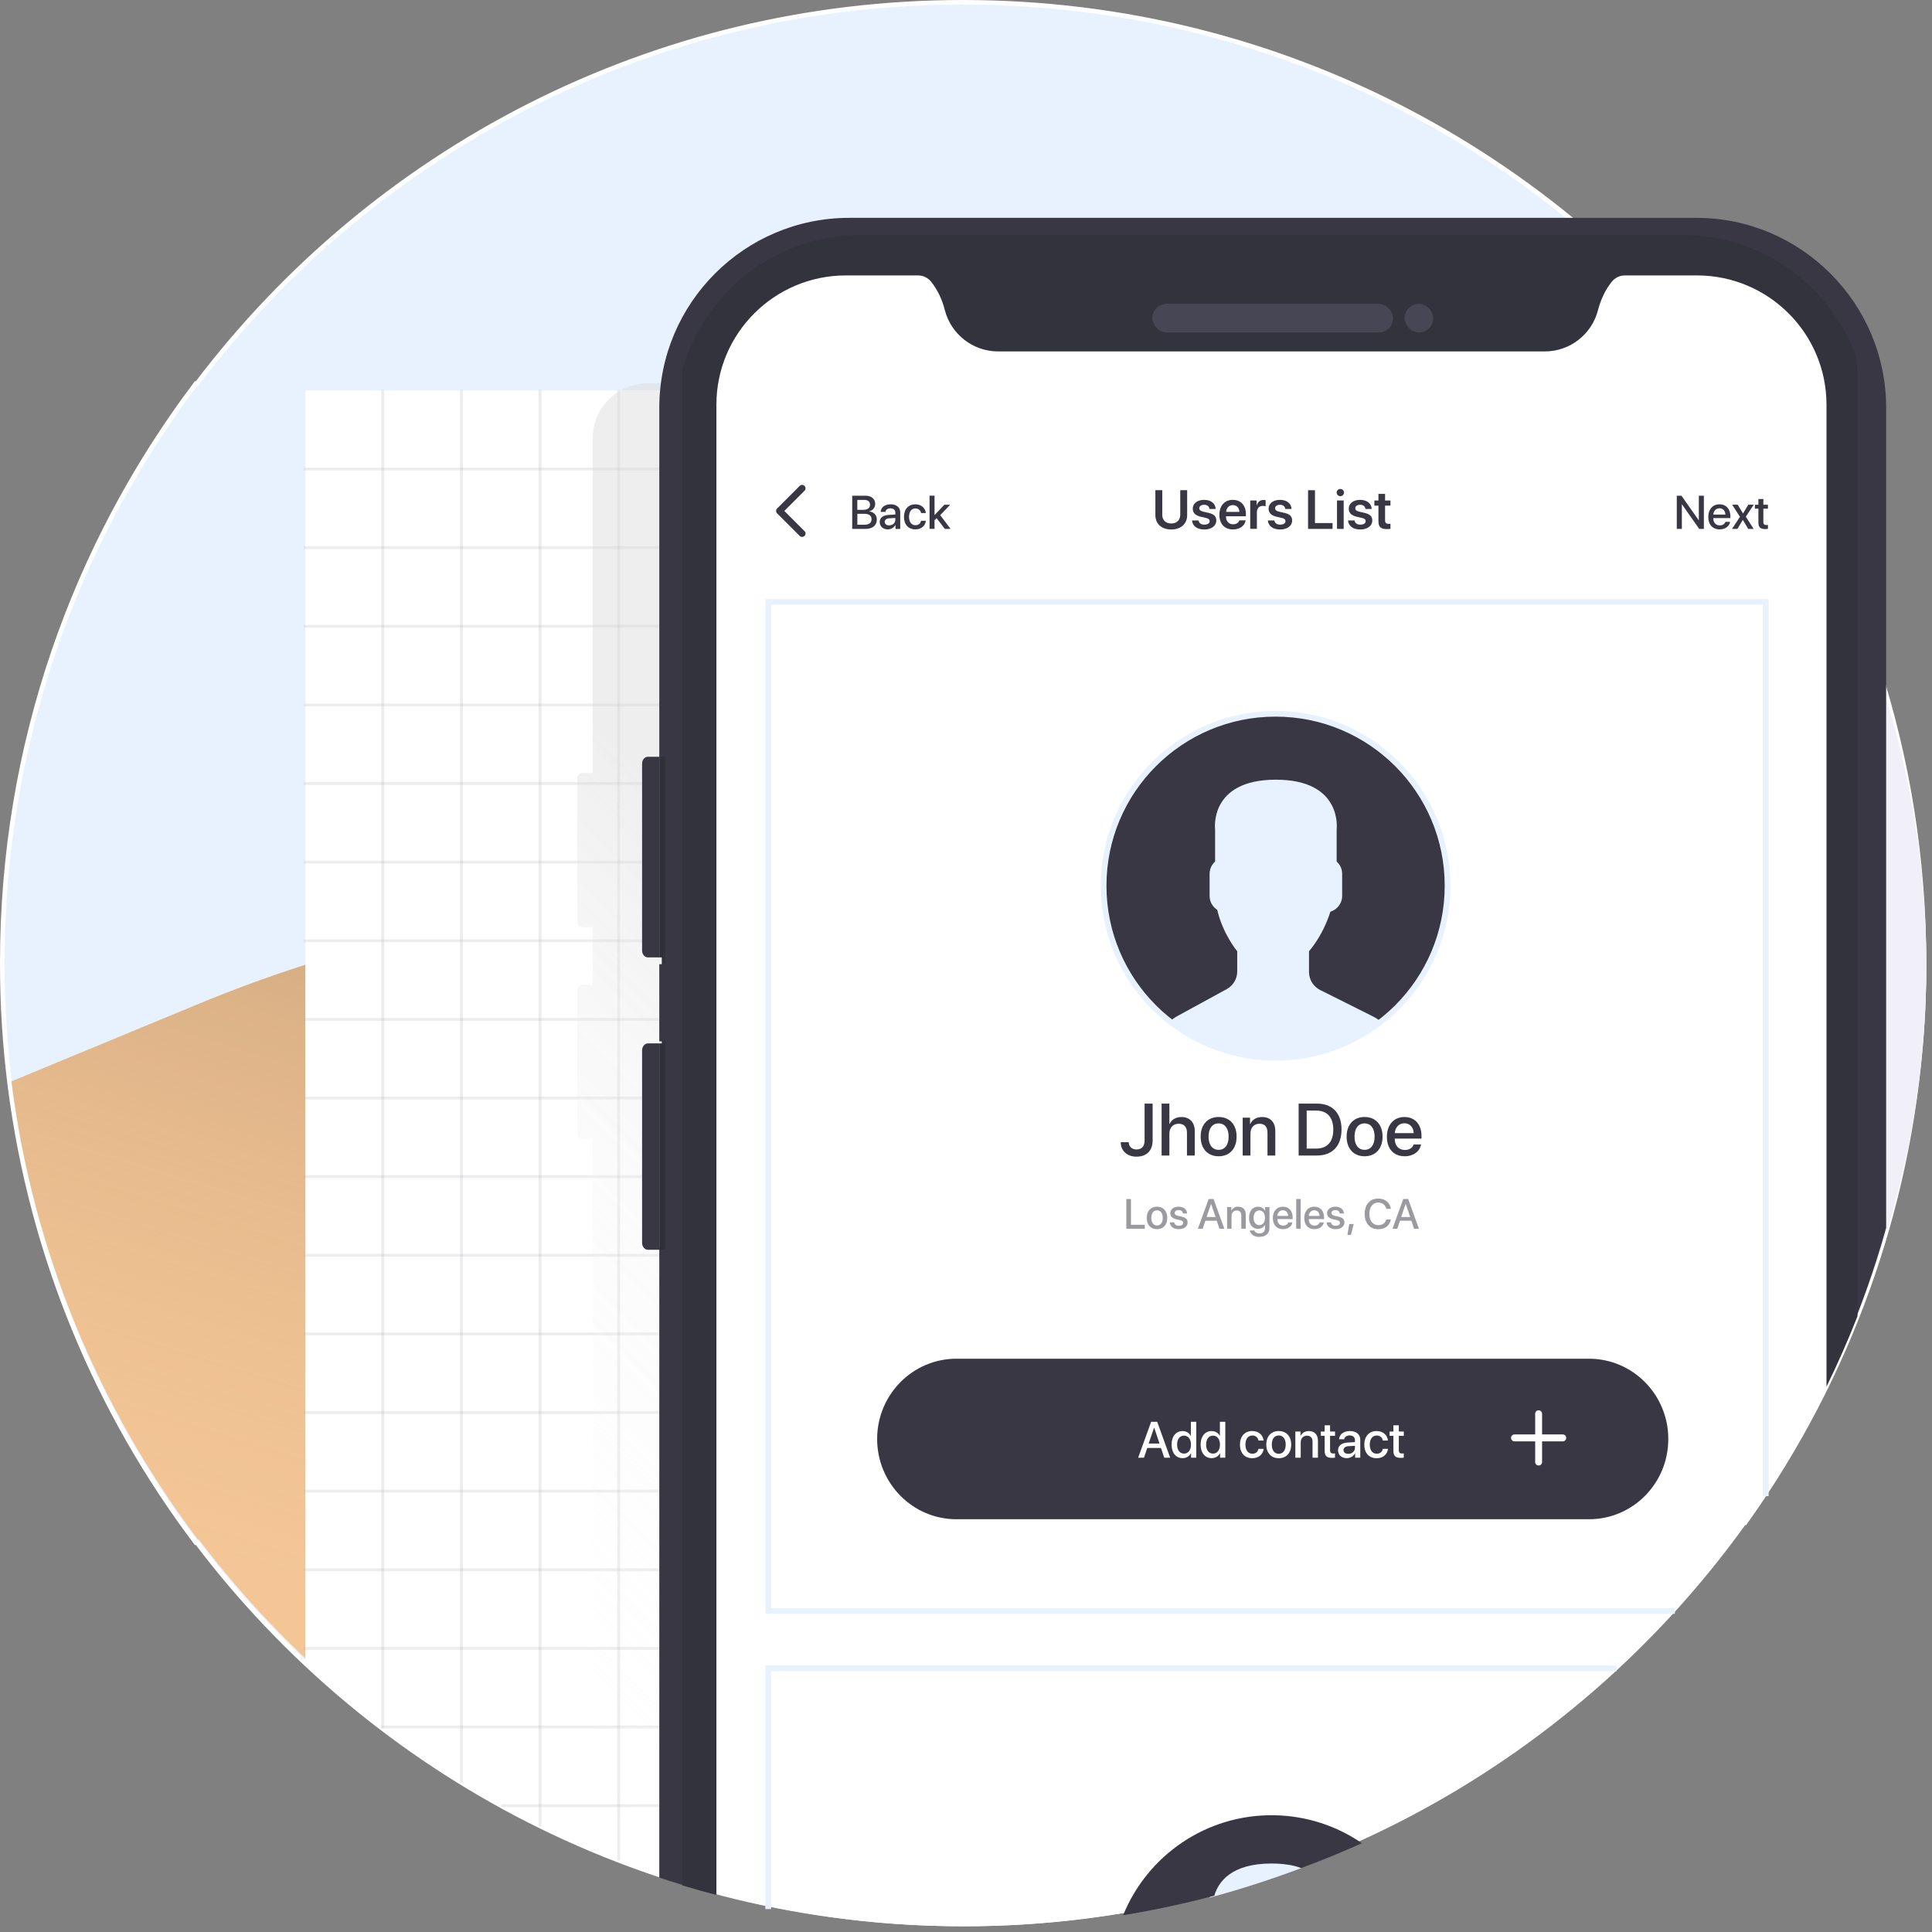 <svg width="337" height="337" viewBox="0 0 337 337" fill="none" xmlns="http://www.w3.org/2000/svg">
<rect x="0" y="0" width="337" height="337" fill="#808080" stroke="none"/>
<path d="M311.201 255.283L311.201 255.283C309.054 258.816 306.777 262.258 304.375 265.615L304.237 265.576L304.073 265.804C273.644 308.075 224.034 335.6 168.001 335.6C113.5 335.6 65.088 309.561 34.474 269.247L34.332 269.06L34.178 269.082C17.026 246.359 5.52 219.13 1.748 189.485C0.858 182.489 0.4 175.356 0.4 168.113V167.887C0.4 129.967 12.977 95 34.178 66.911L34.332 66.933L34.474 66.746C65.088 26.432 113.5 0.4 168.001 0.4C224.034 0.4 273.644 27.918 304.073 70.189L304.237 70.418L304.375 70.378C324.031 97.855 335.602 131.515 335.602 167.887V168.113C335.602 200.041 326.682 229.88 311.201 255.283Z" fill="#E8F2FF" stroke="white" stroke-width="0.8"/>
<path d="M311.002 254.542C308.809 258.163 306.48 261.688 304.021 265.123C303.973 265.11 303.932 265.096 303.884 265.082C273.5 307.428 223.963 335.002 168.011 335.002C113.589 335.002 65.247 308.916 34.679 268.532C34.631 268.538 34.577 268.545 34.529 268.559C17.322 245.758 5.777 218.41 2 188.627L34.693 175.097C129.307 135.94 238.26 161.697 305.53 239.126L311.002 254.542Z" fill="#F4C696"/>
<path d="M311.003 254.541C308.81 258.162 306.481 261.687 304.022 265.122C303.974 265.109 303.933 265.095 303.885 265.081C273.501 307.427 223.964 335.001 168.012 335.001C113.59 335.001 65.248 308.915 34.68 268.531C34.632 268.537 34.578 268.544 34.53 268.558C17.323 245.757 5.778 218.409 2.001 188.626L34.694 175.096C129.308 135.939 238.261 161.696 305.531 239.125L311.003 254.541Z" fill="url(#paint0_linear)"/>
<path d="M103.348 68.096H53.26V289.784C67.743 303.535 84.683 314.712 103.348 322.604C109.228 325.095 115.278 327.258 121.473 329.065H215.756C218.22 328.346 220.657 327.573 223.073 326.738V68.096H103.348Z" fill="white"/>
<path d="M53 81.813H222.813" stroke="#A9A9B0" stroke-opacity="0.2" stroke-width="0.5" stroke-miterlimit="10"/>
<path d="M53 95.522H222.813" stroke="#A9A9B0" stroke-opacity="0.2" stroke-width="0.5" stroke-miterlimit="10"/>
<path d="M53 109.239H222.813" stroke="#A9A9B0" stroke-opacity="0.2" stroke-width="0.5" stroke-miterlimit="10"/>
<path d="M53 122.955H222.813" stroke="#A9A9B0" stroke-opacity="0.2" stroke-width="0.5" stroke-miterlimit="10"/>
<path d="M53 136.672H222.813" stroke="#A9A9B0" stroke-opacity="0.2" stroke-width="0.5" stroke-miterlimit="10"/>
<path d="M53 150.381H222.813" stroke="#A9A9B0" stroke-opacity="0.2" stroke-width="0.5" stroke-miterlimit="10"/>
<path d="M53 164.098H222.813" stroke="#A9A9B0" stroke-opacity="0.2" stroke-width="0.5" stroke-miterlimit="10"/>
<path d="M53 177.814H222.813" stroke="#A9A9B0" stroke-opacity="0.2" stroke-width="0.5" stroke-miterlimit="10"/>
<path d="M53 191.524H222.813" stroke="#A9A9B0" stroke-opacity="0.2" stroke-width="0.5" stroke-miterlimit="10"/>
<path d="M53 205.24H222.813" stroke="#A9A9B0" stroke-opacity="0.2" stroke-width="0.5" stroke-miterlimit="10"/>
<path d="M53 218.957H222.813" stroke="#A9A9B0" stroke-opacity="0.2" stroke-width="0.5" stroke-miterlimit="10"/>
<path d="M53 232.673H222.813" stroke="#A9A9B0" stroke-opacity="0.2" stroke-width="0.5" stroke-miterlimit="10"/>
<path d="M53 246.383H222.813" stroke="#A9A9B0" stroke-opacity="0.2" stroke-width="0.5" stroke-miterlimit="10"/>
<path d="M53 260.099H222.813" stroke="#A9A9B0" stroke-opacity="0.2" stroke-width="0.5" stroke-miterlimit="10"/>
<path d="M53 273.816H222.813" stroke="#A9A9B0" stroke-opacity="0.2" stroke-width="0.5" stroke-miterlimit="10"/>
<path d="M53 287.532H222.813" stroke="#A9A9B0" stroke-opacity="0.2" stroke-width="0.5" stroke-miterlimit="10"/>
<path d="M222.813 301.242H217.632H203.922H190.206H176.489H162.773H149.063H135.347H121.63H107.914H94.204H80.488H66.771H66.477" stroke="#A9A9B0" stroke-opacity="0.2" stroke-width="0.5" stroke-miterlimit="10"/>
<path d="M53.055 301.242H53" stroke="#A9A9B0" stroke-opacity="0.2" stroke-width="0.5" stroke-miterlimit="10"/>
<path d="M222.813 314.958H217.632H203.922H190.206H176.489H162.773H149.063H135.347H121.63H107.914H94.204H87.428" stroke="#A9A9B0" stroke-opacity="0.2" stroke-width="0.5" stroke-miterlimit="10"/>
<path d="M53.055 314.958H53" stroke="#A9A9B0" stroke-opacity="0.2" stroke-width="0.5" stroke-miterlimit="10"/>
<path d="M222.868 68.096V326.738C221.137 327.34 219.391 327.901 217.632 328.442V68.096H222.868Z" stroke="#A9A9B0" stroke-opacity="0.2" stroke-width="0.5" stroke-miterlimit="10"/>
<path d="M217.632 328.675H216.866H203.923H190.206H176.49H162.773H149.064H135.347H121.631H119.961" stroke="#A9A9B0" stroke-opacity="0.2" stroke-width="0.5" stroke-miterlimit="10"/>
<path d="M66.771 301.468V301.242V287.532V273.816V260.099V246.383V232.673V218.957V205.24V191.524V177.814V164.098V150.381V136.665V122.955V109.239V95.522V81.813V68.096V68.001" stroke="#A9A9B0" stroke-opacity="0.2" stroke-width="0.5" stroke-miterlimit="10"/>
<path d="M80.488 310.9V301.242V287.532V273.816V260.099V246.383V232.673V218.957V205.24V191.524V177.814V164.098V150.381V136.665V122.955V109.239V95.522V81.813V68.096V68.001" stroke="#A9A9B0" stroke-opacity="0.2" stroke-width="0.5" stroke-miterlimit="10"/>
<path d="M94.205 318.504V314.958V301.242V287.532V273.816V260.099V246.383V232.673V218.957V205.24V191.524V177.814V164.098V150.381V136.665V122.955V109.239V95.522V81.813V68.096V68.001" stroke="#A9A9B0" stroke-opacity="0.2" stroke-width="0.5" stroke-miterlimit="10"/>
<path d="M107.915 324.534V314.958V301.242V287.532V273.816V260.099V246.383V232.673V218.957V205.24V191.524V177.814V164.098V150.381V136.665V122.955V109.239V95.522V81.813V68.096V68.001" stroke="#A9A9B0" stroke-opacity="0.2" stroke-width="0.5" stroke-miterlimit="10"/>
<path d="M121.631 68.001V328.675" stroke="#A9A9B0" stroke-opacity="0.2" stroke-width="0.5" stroke-miterlimit="10"/>
<path d="M135.348 68.001V328.675" stroke="#A9A9B0" stroke-opacity="0.2" stroke-width="0.5" stroke-miterlimit="10"/>
<path d="M149.058 68.001V328.675" stroke="#A9A9B0" stroke-opacity="0.2" stroke-width="0.5" stroke-miterlimit="10"/>
<path d="M162.773 68.001V328.675" stroke="#A9A9B0" stroke-opacity="0.2" stroke-width="0.5" stroke-miterlimit="10"/>
<path d="M176.489 68.001V328.675" stroke="#A9A9B0" stroke-opacity="0.2" stroke-width="0.5" stroke-miterlimit="10"/>
<path d="M190.206 68.001V328.675" stroke="#A9A9B0" stroke-opacity="0.2" stroke-width="0.5" stroke-miterlimit="10"/>
<path d="M203.916 68.001V328.675" stroke="#A9A9B0" stroke-opacity="0.2" stroke-width="0.5" stroke-miterlimit="10"/>
<path d="M217.632 328.674V328.442" stroke="#A9A9B0" stroke-opacity="0.2" stroke-width="0.5" stroke-miterlimit="10"/>
<path d="M217.632 68.097V68.001" stroke="#A9A9B0" stroke-opacity="0.2" stroke-width="0.5" stroke-miterlimit="10"/>
<g opacity="0.65">
<path opacity="0.65" d="M223.1 66.871V325.513C220.684 326.348 218.247 327.121 215.783 327.84H121.499C115.305 326.033 109.255 323.87 103.375 321.378V198.717H101.609C101.103 198.717 100.692 198.307 100.692 197.8V172.708C100.692 172.202 101.103 171.791 101.609 171.791H103.375V161.743H101.609C101.103 161.743 100.692 161.333 100.692 160.833V135.734C100.692 135.228 101.103 134.824 101.609 134.824H103.375V76.474C103.375 71.169 107.673 66.871 112.978 66.871H223.1Z" fill="url(#paint1_linear)"/>
</g>
<path d="M324.002 74.042V229.619C320.458 238.718 316.135 247.427 311.116 255.67C308.924 259.285 306.596 262.804 304.137 266.235C304.089 266.221 304.049 266.207 304.001 266.194C273.627 308.472 224.105 336.002 168.171 336.002C152.43 336.002 137.189 333.818 122.746 329.737C120.977 325.691 120.001 321.22 120.001 316.517V74.042C120.001 55.796 134.758 41 152.956 41H291.047C309.245 41 324.002 55.796 324.002 74.042Z" fill="white"/>
<path d="M227.001 325.844C221.776 327.812 216.443 329.539 211.001 331.002C211.759 328.383 214.162 325.002 221.524 325.002C223.79 325.002 225.58 325.324 227.001 325.844Z" fill="#E8F2FF"/>
<path d="M116.001 132.001H115.001V167.001H116.001V132.001Z" fill="#F1EFF8"/>
<path d="M116.001 182.001H115.001V218.001H116.001V182.001Z" fill="#F1EFF8"/>
<path d="M239.001 54.865V56.136C239.001 56.613 238.58 57 238.061 57H207.942C207.422 57 207.001 56.613 207.001 56.136V54.865C207.001 54.388 207.422 54 207.942 54H238.061C238.58 54 239.001 54.388 239.001 54.865Z" fill="#F1EFF8"/>
<path d="M250.002 54.865V56.136C250.002 56.613 249.614 57 249.137 57H247.866C247.389 57 247.002 56.613 247.002 56.136V54.865C247.002 54.388 247.389 54 247.866 54H249.137C249.614 54 250.002 54.388 250.002 54.865Z" fill="#F1EFF8"/>
<path d="M336.002 168.409V168.634C336.002 184.359 333.561 199.577 329.002 214.001V123.001C333.561 137.446 336.002 152.671 336.002 168.409Z" fill="#F1EFF8"/>
<path d="M336.002 168.406V168.63C336.002 189.935 331.752 210.3 324.002 229.001V108.001C331.745 126.716 336.002 147.088 336.002 168.406Z" fill="#F1EFF8"/>
<path d="M249.043 54H247.636C247.107 54 246.678 54.388 246.678 54.865V56.136C246.678 56.613 247.107 57 247.636 57H249.043C249.573 57 250.002 56.613 250.002 56.136V54.865C250.002 54.388 249.573 54 249.043 54ZM238.625 54H207.959C207.43 54 207.001 54.388 207.001 54.865V56.136C207.001 56.613 207.43 57 207.959 57H238.625C239.154 57 239.583 56.613 239.583 56.136V54.865C239.583 54.388 239.154 54 238.625 54Z" stroke="white" stroke-miterlimit="10"/>
<path d="M329.002 71.147V214.174C327.978 217.857 326.823 221.479 325.546 225.046C324.973 226.672 324.365 228.291 323.737 229.89V66.357C323.737 65.086 323.641 63.843 323.463 62.626C318.867 50.354 307.168 41.622 293.496 41.622H150.507C135.967 41.622 123.654 51.502 119.747 65.004C119.727 65.455 119.713 65.906 119.713 66.357V329.002C119.29 328.879 118.873 328.756 118.456 328.619C117.295 328.271 116.148 327.895 115.001 327.513V217.727H115.431V181.649H115.001V168.182H115.431V132.104H115.001V71.147C115.001 52.869 129.862 38 148.117 38H295.886C314.141 38 329.002 52.869 329.002 71.147Z" fill="#383743"/>
<path d="M115.633 132.004V168.143H116.064V132.004H115.633ZM115.633 181.634V217.773H116.064V181.634H115.633Z" fill="url(#paint2_radial)"/>
<path d="M116.001 182.001H115.001V218.001H116.001V182.001Z" fill="#2F2F3A"/>
<path d="M116.001 132.001H115.001V167.001H116.001V132.001Z" fill="#2F2F3A"/>
<path d="M115.633 181.634V217.773H116.064V181.634H115.633ZM115.633 132.004V168.143H116.064V132.004H115.633Z" fill="#32323D"/>
<path d="M248.283 54H246.842C246.3 54 245.861 54.438 245.861 54.979V56.416C245.861 56.957 246.3 57.395 246.842 57.395H248.283C248.825 57.395 249.264 56.957 249.264 56.416V54.979C249.264 54.438 248.825 54 248.283 54ZM237.612 54H206.204C205.662 54 205.223 54.438 205.223 54.979V56.416C205.223 56.957 205.662 57.395 206.204 57.395H237.612C238.154 57.395 238.594 56.957 238.594 56.416V54.979C238.594 54.438 238.154 54 237.612 54Z" fill="#33333E"/>
<path d="M323.728 62.04C319.109 49.748 307.354 41 293.616 41H149.942C135.333 41 122.96 50.898 119.035 64.422C119.014 64.874 119.001 65.326 119.001 65.778V328.868C120.97 329.463 122.96 330.018 124.964 330.538V70.576C124.964 58.146 135.093 48.043 147.541 48.043H160.14C161.011 48.043 161.841 48.44 162.39 49.111C162.981 49.85 163.482 50.644 163.873 51.486C164.278 52.328 164.586 53.204 164.813 54.114C165.883 58.242 169.637 61.301 174.118 61.301H269.441C273.922 61.301 277.675 58.242 278.732 54.114C278.972 53.204 279.281 52.328 279.686 51.486C280.077 50.644 280.578 49.85 281.168 49.111C281.717 48.44 282.548 48.043 283.419 48.043H296.018C308.466 48.043 318.595 58.146 318.595 70.576V241.874C320.557 237.863 322.362 233.77 324.002 229.588V65.778C324.002 64.504 323.906 63.259 323.728 62.04ZM238.465 55.976C238.465 56.517 238.026 56.955 237.483 56.955H206.075C205.533 56.955 205.094 56.517 205.094 55.976V54.539C205.094 53.998 205.533 53.56 206.075 53.56H237.483C238.026 53.56 238.465 53.998 238.465 54.539V55.976ZM249.135 55.976C249.135 56.517 248.696 56.955 248.154 56.955H246.713C246.171 56.955 245.732 56.517 245.732 55.976V54.539C245.732 53.998 246.171 53.56 246.713 53.56H248.154C248.696 53.56 249.135 53.998 249.135 54.539V55.976Z" fill="#33333E"/>
<path d="M115.001 182.001V218.001H113.022C112.457 218.001 112.001 217.456 112.001 216.781V183.222C112.001 182.547 112.457 182.001 113.022 182.001H115.001Z" fill="#383743"/>
<path d="M115.001 132.001V167.001H113.022C112.457 167.001 112.001 166.471 112.001 165.815V133.187C112.001 132.531 112.457 132.001 113.022 132.001H115.001Z" fill="#383743"/>
<path d="M308.002 260.975V105.001H134.001V281.002H292.147" stroke="#E8F2FF" stroke-miterlimit="10"/>
<path d="M134.001 333.002V291.002H282" stroke="#E8F2FF" stroke-miterlimit="10"/>
<circle cx="222.501" cy="154.501" r="30" fill="#383743" stroke="#E8F2FF"/>
<path d="M213.979 172.53L205.379 177.23C204.878 177.506 204.418 177.845 204.001 178.213C209.011 182.446 215.484 185.001 222.558 185.001C229.575 185.001 236.005 182.489 241.002 178.313C240.542 177.923 240.04 177.569 239.482 177.293L230.275 172.686C229.087 172.091 228.331 170.874 228.331 169.543V165.926C228.593 165.629 228.882 165.254 229.2 164.808C230.458 163.031 231.405 161.078 232.062 159.032C233.242 158.664 234.112 157.574 234.112 156.279V152.415C234.112 151.565 233.737 150.808 233.151 150.277V144.693C233.151 144.693 234.295 136.001 222.551 136.001C210.806 136.001 211.951 144.693 211.951 144.693V150.277C211.365 150.808 210.99 151.565 210.99 152.415V156.279C210.99 157.298 211.527 158.19 212.326 158.707C213.287 162.911 215.809 165.933 215.809 165.933V169.465C215.809 170.732 215.11 171.914 213.979 172.53Z" fill="#E8F2FF"/>
<path d="M237.556 321.509C234.093 323.069 230.568 324.513 226.989 325.841C225.64 325.355 223.943 325.054 221.794 325.054C214.812 325.054 212.533 328.216 211.814 330.667C206.605 332.049 201.308 333.192 195.914 334.068C200.124 323.678 210.397 316.437 222.273 316.635C227.947 316.731 233.203 318.517 237.556 321.509Z" fill="#383743"/>
<path d="M196.879 199.238C196.899 199.991 197.447 200.504 198.227 200.504C199.151 200.504 199.651 199.95 199.651 198.916V192.503H201.054V198.923C201.054 200.716 200 201.757 198.234 201.757C196.605 201.757 195.49 200.737 195.49 199.231H196.879V199.238Z" fill="#383743"/>
<path d="M202.635 192.503H203.977V196.062H204.004C204.367 195.289 205.092 194.844 206.092 194.844C207.543 194.844 208.405 195.809 208.405 197.301V201.558H207.043V197.568C207.043 196.596 206.55 196.014 205.599 196.014C204.593 196.014 203.977 196.705 203.977 197.746V201.565H202.622V192.503H202.635Z" fill="#383743"/>
<path d="M209.432 198.259C209.432 196.137 210.685 194.837 212.567 194.837C214.449 194.837 215.702 196.137 215.702 198.259C215.702 200.388 214.456 201.688 212.567 201.688C210.678 201.688 209.432 200.388 209.432 198.259ZM214.312 198.259C214.312 196.794 213.621 195.952 212.56 195.952C211.499 195.952 210.808 196.794 210.808 198.259C210.808 199.731 211.499 200.566 212.56 200.566C213.628 200.572 214.312 199.731 214.312 198.259Z" fill="#383743"/>
<path d="M216.749 194.96H218.042V196.062H218.076C218.432 195.309 219.137 194.844 220.157 194.844C221.615 194.844 222.45 195.774 222.45 197.287V201.565H221.088V197.554C221.088 196.562 220.623 196.014 219.685 196.014C218.733 196.014 218.118 196.692 218.118 197.718V201.565H216.762V194.96H216.749Z" fill="#383743"/>
<path d="M229.719 192.503C232.409 192.503 234.004 194.159 234.004 197.013C234.004 199.874 232.416 201.558 229.719 201.558H226.523V192.503H229.719ZM227.926 200.347H229.583C231.506 200.347 232.567 199.176 232.567 197.034C232.567 194.898 231.499 193.721 229.583 193.721H227.926V200.347Z" fill="#383743"/>
<path d="M234.893 198.259C234.893 196.137 236.146 194.837 238.028 194.837C239.91 194.837 241.163 196.137 241.163 198.259C241.163 200.388 239.917 201.688 238.028 201.688C236.139 201.688 234.893 200.388 234.893 198.259ZM239.773 198.259C239.773 196.794 239.082 195.952 238.021 195.952C236.96 195.952 236.269 196.794 236.269 198.259C236.269 199.731 236.96 200.566 238.021 200.566C239.096 200.572 239.773 199.731 239.773 198.259Z" fill="#383743"/>
<path d="M247.871 199.621C247.679 200.826 246.543 201.688 245.03 201.688C243.093 201.688 241.916 200.374 241.916 198.293C241.916 196.219 243.107 194.844 244.975 194.844C246.81 194.844 247.953 196.137 247.953 198.136V198.601H243.292V198.683C243.292 199.833 243.983 200.593 245.064 200.593C245.838 200.593 246.406 200.203 246.591 199.628H247.871V199.621ZM243.292 197.65H246.591C246.556 196.637 245.92 195.932 244.968 195.932C244.017 195.932 243.36 196.657 243.292 197.65Z" fill="#383743"/>
<path d="M199.685 214.33H196.468V209.149H197.276V213.639H199.692V214.33H199.685Z" fill="#383743" fill-opacity="0.5"/>
<path d="M200.021 212.441C200.021 211.229 200.733 210.483 201.814 210.483C202.889 210.483 203.607 211.229 203.607 212.441C203.607 213.659 202.896 214.405 201.814 214.405C200.733 214.405 200.021 213.659 200.021 212.441ZM202.82 212.441C202.82 211.606 202.423 211.12 201.821 211.12C201.212 211.12 200.822 211.599 200.822 212.441C200.822 213.283 201.219 213.762 201.821 213.762C202.423 213.762 202.82 213.283 202.82 212.441Z" fill="#383743" fill-opacity="0.5"/>
<path d="M205.592 210.483C206.475 210.483 207.043 210.969 207.071 211.668H206.338C206.297 211.298 206.023 211.072 205.592 211.072C205.175 211.072 204.894 211.277 204.894 211.579C204.894 211.818 205.065 211.976 205.476 212.071L206.092 212.215C206.865 212.393 207.16 212.694 207.16 213.242C207.16 213.933 206.516 214.405 205.626 214.405C204.682 214.405 204.114 213.94 204.045 213.221H204.812C204.887 213.618 205.154 213.81 205.626 213.81C206.092 213.81 206.379 213.618 206.379 213.303C206.379 213.057 206.236 212.913 205.825 212.824L205.209 212.681C204.49 212.516 204.134 212.167 204.134 211.62C204.134 210.942 204.723 210.483 205.592 210.483Z" fill="#383743" fill-opacity="0.5"/>
<path d="M212.238 212.927H210.26L209.788 214.33H208.953L210.821 209.149H211.69L213.559 214.33H212.71L212.238 212.927ZM210.465 212.283H212.033L211.259 210.011H211.239L210.465 212.283Z" fill="#383743" fill-opacity="0.5"/>
<path d="M214.038 210.552H214.777V211.182H214.797C215.003 210.75 215.407 210.483 215.988 210.483C216.823 210.483 217.303 211.017 217.303 211.88V214.323H216.522V212.03C216.522 211.462 216.255 211.147 215.715 211.147C215.167 211.147 214.818 211.537 214.818 212.119V214.323H214.045V210.552H214.038Z" fill="#383743" fill-opacity="0.5"/>
<path d="M218.008 214.624H218.788C218.897 214.939 219.246 215.151 219.684 215.151C220.294 215.151 220.65 214.809 220.65 214.289V213.666H220.636C220.424 214.077 219.979 214.344 219.438 214.344C218.487 214.344 217.871 213.604 217.871 212.427C217.871 211.236 218.487 210.49 219.459 210.49C219.993 210.49 220.431 210.757 220.663 211.195H220.677V210.552H221.43V214.262C221.43 215.165 220.732 215.754 219.657 215.754C218.767 215.754 218.103 215.275 218.008 214.624ZM220.656 212.427C220.656 211.654 220.259 211.14 219.65 211.14C219.055 211.14 218.665 211.64 218.665 212.427C218.665 213.214 219.055 213.7 219.65 213.7C220.253 213.7 220.656 213.208 220.656 212.427Z" fill="#383743" fill-opacity="0.5"/>
<path d="M225.434 213.221C225.324 213.913 224.674 214.405 223.805 214.405C222.696 214.405 222.025 213.652 222.025 212.461C222.025 211.277 222.709 210.483 223.777 210.483C224.824 210.483 225.481 211.223 225.481 212.372V212.639H222.812V212.687C222.812 213.344 223.209 213.782 223.832 213.782C224.277 213.782 224.599 213.557 224.708 213.228H225.434V213.221ZM222.805 212.092H224.694C224.674 211.517 224.311 211.106 223.77 211.106C223.23 211.106 222.846 211.517 222.805 212.092Z" fill="#383743" fill-opacity="0.5"/>
<path d="M226.097 209.142H226.871V214.323H226.097V209.142Z" fill="#383743" fill-opacity="0.5"/>
<path d="M230.91 213.221C230.801 213.913 230.15 214.405 229.281 214.405C228.172 214.405 227.502 213.652 227.502 212.461C227.502 211.277 228.186 210.483 229.254 210.483C230.301 210.483 230.958 211.223 230.958 212.372V212.639H228.289V212.687C228.289 213.344 228.686 213.782 229.309 213.782C229.753 213.782 230.075 213.557 230.185 213.228H230.91V213.221ZM228.289 212.092H230.178C230.157 211.517 229.795 211.106 229.254 211.106C228.713 211.106 228.33 211.517 228.289 212.092Z" fill="#383743" fill-opacity="0.5"/>
<path d="M232.943 210.483C233.826 210.483 234.394 210.969 234.421 211.668H233.689C233.648 211.298 233.374 211.072 232.943 211.072C232.526 211.072 232.245 211.277 232.245 211.579C232.245 211.818 232.416 211.976 232.827 212.071L233.443 212.215C234.216 212.393 234.51 212.694 234.51 213.242C234.51 213.933 233.867 214.405 232.977 214.405C232.033 214.405 231.465 213.94 231.396 213.221H232.163C232.238 213.618 232.505 213.81 232.977 213.81C233.443 213.81 233.73 213.618 233.73 213.303C233.73 213.057 233.586 212.913 233.176 212.824L232.56 212.681C231.841 212.516 231.485 212.167 231.485 211.62C231.485 210.942 232.074 210.483 232.943 210.483Z" fill="#383743" fill-opacity="0.5"/>
<path d="M235.031 215.398L235.353 213.502H236.133L235.647 215.398H235.031Z" fill="#383743" fill-opacity="0.5"/>
<path d="M238.043 211.736C238.043 210.093 238.967 209.06 240.418 209.06C241.595 209.06 242.478 209.778 242.615 210.86H241.814C241.67 210.196 241.116 209.758 240.411 209.758C239.466 209.758 238.857 210.531 238.857 211.729C238.857 212.941 239.46 213.707 240.411 213.707C241.13 213.707 241.65 213.338 241.807 212.715H242.608C242.41 213.782 241.602 214.412 240.404 214.412C238.967 214.412 238.043 213.385 238.043 211.736Z" fill="#383743" fill-opacity="0.5"/>
<path d="M246.18 212.927H244.202L243.729 214.33H242.894L244.763 209.149H245.632L247.501 214.33H246.652L246.18 212.927ZM244.407 212.283H245.974L245.201 210.011H245.18L244.407 212.283Z" fill="#383743" fill-opacity="0.5"/>
<path d="M148.651 92.257V86.467H150.965C151.991 86.467 152.662 87.035 152.662 87.911C152.662 88.527 152.21 89.075 151.629 89.171V89.205C152.416 89.294 152.943 89.848 152.943 90.622C152.943 91.641 152.204 92.257 150.972 92.257H148.651ZM149.548 88.931H150.554C151.334 88.931 151.759 88.609 151.759 88.034C151.759 87.494 151.389 87.199 150.739 87.199H149.541V88.931H149.548ZM150.787 91.525C151.594 91.525 152.026 91.19 152.026 90.567C152.026 89.944 151.588 89.622 150.732 89.622H149.548V91.525H150.787Z" fill="#383743"/>
<path d="M153.449 91.06C153.449 90.32 154.017 89.869 155.016 89.814L156.173 89.746V89.424C156.173 88.951 155.858 88.671 155.324 88.671C154.825 88.671 154.51 88.91 154.435 89.287H153.613C153.661 88.527 154.311 87.966 155.352 87.966C156.372 87.966 157.029 88.507 157.029 89.355V92.264H156.201V91.573H156.18C155.934 92.045 155.4 92.34 154.845 92.34C154.024 92.333 153.449 91.819 153.449 91.06ZM156.173 90.676V90.348L155.133 90.409C154.613 90.444 154.325 90.676 154.325 91.032C154.325 91.402 154.633 91.641 155.092 91.641C155.701 91.641 156.173 91.224 156.173 90.676Z" fill="#383743"/>
<path d="M160.664 89.492C160.575 89.04 160.239 88.685 159.671 88.685C159.001 88.685 158.563 89.239 158.563 90.149C158.563 91.073 159.007 91.614 159.678 91.614C160.212 91.614 160.561 91.32 160.664 90.834H161.499C161.41 91.73 160.691 92.34 159.671 92.34C158.467 92.34 157.68 91.511 157.68 90.149C157.68 88.808 158.467 87.966 159.664 87.966C160.753 87.966 161.41 88.664 161.492 89.492H160.664Z" fill="#383743"/>
<path d="M164.723 88.041H165.743L163.997 89.855L165.811 92.257H164.805L163.375 90.382L163.012 90.738V92.251H162.142V86.46H163.012V89.835H163.019L164.723 88.041Z" fill="#383743"/>
<path d="M292.483 92.258V86.467H293.298L296.296 90.731H296.33V86.467H297.206V92.258H296.398L293.4 87.993H293.366V92.258H292.483Z" fill="#383743"/>
<path d="M301.785 91.019C301.662 91.785 300.936 92.34 299.971 92.34C298.732 92.34 297.979 91.505 297.979 90.17C297.979 88.849 298.739 87.966 299.93 87.966C301.1 87.966 301.833 88.794 301.833 90.074V90.368H298.855V90.423C298.855 91.156 299.293 91.642 299.991 91.642C300.484 91.642 300.847 91.395 300.963 91.026H301.785V91.019ZM298.855 89.759H300.963C300.943 89.116 300.532 88.657 299.93 88.657C299.328 88.657 298.903 89.123 298.855 89.759Z" fill="#383743"/>
<path d="M303.989 90.704L303.052 92.258H302.114L303.503 90.15L302.135 88.035H303.106L304.03 89.561H304.044L304.954 88.035H305.906L304.523 90.122L305.892 92.258H304.941L304.01 90.704H303.989Z" fill="#383743"/>
<path d="M307.583 87.042V88.041H308.383V88.726H307.583V91.053C307.583 91.416 307.74 91.58 308.096 91.58C308.185 91.58 308.322 91.573 308.383 91.559V92.244C308.288 92.271 308.096 92.285 307.904 92.285C307.049 92.285 306.72 91.963 306.72 91.149V88.726H306.104V88.041H306.72V87.042H307.583Z" fill="#383743"/>
<path d="M202.73 89.766C202.73 90.69 203.298 91.313 204.298 91.313C205.297 91.313 205.872 90.683 205.872 89.766V85.502H207.077V89.869C207.077 91.34 206.016 92.36 204.305 92.36C202.593 92.36 201.533 91.34 201.533 89.869V85.502H202.737V89.766H202.73Z" fill="#383743"/>
<path d="M210.046 87.192C211.251 87.192 212.017 87.843 212.052 88.78H210.963C210.915 88.329 210.587 88.048 210.046 88.048C209.533 88.048 209.191 88.294 209.191 88.657C209.191 88.945 209.396 89.136 209.916 89.26L210.737 89.444C211.764 89.67 212.161 90.074 212.161 90.793C212.161 91.73 211.299 92.36 210.08 92.36C208.787 92.36 208.02 91.744 207.924 90.786H209.067C209.156 91.265 209.492 91.511 210.08 91.511C210.648 91.511 210.998 91.279 210.998 90.909C210.998 90.608 210.82 90.444 210.299 90.327L209.478 90.142C208.527 89.93 208.054 89.465 208.054 88.733C208.061 87.815 208.848 87.192 210.046 87.192Z" fill="#383743"/>
<path d="M217.282 90.772C217.131 91.71 216.262 92.353 215.085 92.353C213.599 92.353 212.696 91.374 212.696 89.793C212.696 88.226 213.606 87.192 215.037 87.192C216.447 87.192 217.323 88.171 217.323 89.677V90.053H213.853V90.122C213.853 90.916 214.339 91.45 215.105 91.45C215.646 91.45 216.057 91.176 216.187 90.765H217.282V90.772ZM213.873 89.294H216.187C216.166 88.589 215.714 88.103 215.044 88.103C214.393 88.096 213.921 88.596 213.873 89.294Z" fill="#383743"/>
<path d="M218.076 87.295H219.191V88.158H219.212C219.383 87.555 219.814 87.206 220.403 87.206C220.554 87.206 220.684 87.234 220.766 87.254V88.308C220.67 88.274 220.492 88.24 220.293 88.24C219.636 88.24 219.239 88.664 219.239 89.362V92.251H218.076V87.295Z" fill="#383743"/>
<path d="M223.272 87.192C224.476 87.192 225.243 87.843 225.277 88.78H224.189C224.141 88.329 223.813 88.048 223.272 88.048C222.759 88.048 222.416 88.294 222.416 88.657C222.416 88.945 222.622 89.136 223.142 89.26L223.963 89.444C224.99 89.67 225.387 90.074 225.387 90.793C225.387 91.73 224.524 92.36 223.306 92.36C222.012 92.36 221.246 91.744 221.15 90.786H222.293C222.382 91.265 222.717 91.511 223.306 91.511C223.874 91.511 224.223 91.279 224.223 90.909C224.223 90.608 224.045 90.444 223.525 90.327L222.704 90.142C221.752 89.93 221.28 89.465 221.28 88.733C221.287 87.815 222.074 87.192 223.272 87.192Z" fill="#383743"/>
<path d="M232.437 92.257H228.166V85.509H229.37V91.237H232.437V92.257Z" fill="#383743"/>
<path d="M233.154 85.919C233.154 85.57 233.441 85.29 233.791 85.29C234.153 85.29 234.434 85.57 234.434 85.919C234.434 86.268 234.153 86.549 233.791 86.549C233.441 86.549 233.154 86.262 233.154 85.919ZM233.216 87.295H234.379V92.257H233.216V87.295Z" fill="#383743"/>
<path d="M237.254 87.192C238.459 87.192 239.226 87.843 239.26 88.78H238.172C238.124 88.329 237.795 88.048 237.254 88.048C236.741 88.048 236.399 88.294 236.399 88.657C236.399 88.945 236.604 89.136 237.124 89.26L237.946 89.444C238.972 89.67 239.369 90.074 239.369 90.793C239.369 91.73 238.507 92.36 237.289 92.36C235.995 92.36 235.228 91.744 235.133 90.786H236.276C236.365 91.265 236.7 91.511 237.289 91.511C237.857 91.511 238.206 91.279 238.206 90.909C238.206 90.608 238.028 90.444 237.508 90.327L236.686 90.142C235.735 89.93 235.263 89.465 235.263 88.733C235.269 87.815 236.057 87.192 237.254 87.192Z" fill="#383743"/>
<path d="M241.6 86.138V87.302H242.537V88.199H241.6V90.779C241.6 91.183 241.785 91.374 242.202 91.374C242.312 91.374 242.462 91.368 242.537 91.354V92.244C242.414 92.271 242.182 92.292 241.935 92.292C240.861 92.292 240.443 91.915 240.443 90.95V88.206H239.731V87.309H240.443V86.145H241.6V86.138Z" fill="#383743"/>
<path d="M277.172 265.002H166.837C159.195 265.002 153.001 258.734 153.001 251.002C153.001 243.269 159.195 237.001 166.837 237.001H277.165C284.807 237.001 291.002 243.269 291.002 251.002C291.009 258.734 284.814 265.002 277.172 265.002Z" fill="#383743"/>
<path d="M272.594 250.211H268.987V246.604C268.987 246.269 268.72 246.002 268.385 246.002C268.049 246.002 267.782 246.269 267.782 246.604V250.211H264.175C263.84 250.211 263.573 250.478 263.573 250.813C263.573 251.149 263.84 251.416 264.175 251.416H267.782V255.023C267.782 255.358 268.049 255.625 268.385 255.625C268.72 255.625 268.987 255.358 268.987 255.023V251.416H272.594C272.929 251.416 273.196 251.149 273.196 250.813C273.196 250.485 272.929 250.211 272.594 250.211Z" fill="white"/>
<path d="M202.505 252.574H200.117L199.542 254.271H198.529L200.794 248.002H201.848L204.114 254.271H203.087L202.505 252.574ZM200.363 251.793H202.259L201.328 249.042H201.301L200.363 251.793Z" fill="white"/>
<path d="M204.36 251.985C204.36 250.541 205.126 249.624 206.27 249.624C206.927 249.624 207.447 249.952 207.7 250.459H207.721V248.002H208.665V254.271H207.755V253.491H207.734C207.467 254.011 206.947 254.346 206.276 254.346C205.126 254.346 204.36 253.422 204.36 251.985ZM205.325 251.985C205.325 252.95 205.79 253.553 206.536 253.553C207.255 253.553 207.741 252.937 207.741 251.985C207.741 251.041 207.255 250.418 206.536 250.418C205.79 250.411 205.325 251.02 205.325 251.985Z" fill="white"/>
<path d="M209.425 251.985C209.425 250.541 210.192 249.624 211.335 249.624C211.992 249.624 212.512 249.952 212.765 250.459H212.786V248.002H213.731V254.271H212.82V253.491H212.8C212.533 254.011 212.013 254.346 211.342 254.346C210.185 254.346 209.425 253.422 209.425 251.985ZM210.384 251.985C210.384 252.95 210.849 253.553 211.595 253.553C212.314 253.553 212.8 252.937 212.8 251.985C212.8 251.041 212.314 250.418 211.595 250.418C210.849 250.411 210.384 251.02 210.384 251.985Z" fill="white"/>
<path d="M219.521 251.273C219.425 250.787 219.063 250.397 218.447 250.397C217.721 250.397 217.242 251 217.242 251.985C217.242 252.991 217.728 253.573 218.454 253.573C219.028 253.573 219.412 253.258 219.514 252.724H220.418C220.315 253.696 219.542 254.36 218.44 254.36C217.133 254.36 216.284 253.464 216.284 251.985C216.284 250.534 217.133 249.617 218.433 249.617C219.61 249.617 220.329 250.377 220.411 251.273H219.521Z" fill="white"/>
<path d="M220.883 251.985C220.883 250.514 221.746 249.617 223.053 249.617C224.36 249.617 225.223 250.514 225.223 251.985C225.223 253.457 224.36 254.36 223.053 254.36C221.746 254.353 220.883 253.457 220.883 251.985ZM224.265 251.985C224.265 250.972 223.786 250.39 223.053 250.39C222.321 250.39 221.842 250.972 221.842 251.985C221.842 253.005 222.321 253.587 223.053 253.587C223.792 253.58 224.265 252.998 224.265 251.985Z" fill="white"/>
<path d="M225.948 249.699H226.845V250.466H226.865C227.111 249.945 227.597 249.624 228.302 249.624C229.309 249.624 229.89 250.267 229.89 251.314V254.271H228.946V251.492C228.946 250.808 228.624 250.431 227.974 250.431C227.317 250.431 226.886 250.904 226.886 251.609V254.271H225.948V249.699Z" fill="white"/>
<path d="M232.006 248.617V249.699H232.875V250.445H232.006V252.964C232.006 253.361 232.177 253.539 232.56 253.539C232.656 253.539 232.806 253.532 232.868 253.518V254.257C232.765 254.285 232.553 254.298 232.348 254.298C231.424 254.298 231.061 253.949 231.061 253.066V250.445H230.397V249.699H231.061V248.617H232.006Z" fill="white"/>
<path d="M233.394 252.971C233.394 252.17 234.01 251.684 235.092 251.622L236.344 251.547V251.198C236.344 250.692 236.002 250.384 235.427 250.384C234.886 250.384 234.544 250.644 234.462 251.054H233.579C233.634 250.226 234.332 249.617 235.461 249.617C236.57 249.617 237.275 250.206 237.275 251.123V254.271H236.378V253.518H236.358C236.091 254.025 235.516 254.347 234.914 254.347C234.017 254.347 233.394 253.792 233.394 252.971ZM236.344 252.553V252.19L235.222 252.259C234.66 252.3 234.346 252.546 234.346 252.937C234.346 253.334 234.674 253.594 235.181 253.594C235.831 253.6 236.344 253.149 236.344 252.553Z" fill="white"/>
<path d="M241.211 251.273C241.115 250.787 240.752 250.397 240.136 250.397C239.411 250.397 238.932 251 238.932 251.985C238.932 252.991 239.418 253.573 240.143 253.573C240.718 253.573 241.101 253.258 241.204 252.724H242.107C242.005 253.696 241.231 254.36 240.129 254.36C238.822 254.36 237.973 253.464 237.973 251.985C237.973 250.534 238.822 249.617 240.123 249.617C241.3 249.617 242.018 250.377 242.101 251.273H241.211Z" fill="white"/>
<path d="M243.997 248.617V249.699H244.866V250.445H243.997V252.964C243.997 253.361 244.168 253.539 244.551 253.539C244.647 253.539 244.798 253.532 244.859 253.518V254.257C244.757 254.285 244.544 254.298 244.339 254.298C243.415 254.298 243.052 253.949 243.052 253.066V250.445H242.388V249.699H243.052V248.617H243.997Z" fill="white"/>
<path d="M139.911 93.654C139.761 93.654 139.61 93.599 139.494 93.483L135.551 89.54C135.319 89.308 135.319 88.931 135.551 88.698L139.494 84.756C139.727 84.523 140.103 84.523 140.336 84.756C140.568 84.989 140.568 85.365 140.336 85.598L136.811 89.123L140.336 92.648C140.568 92.88 140.568 93.257 140.336 93.49C140.212 93.592 140.062 93.654 139.911 93.654Z" fill="#383743"/>
<rect x="201.001" y="53" width="42" height="5" rx="2.5" fill="#474654"/>
<rect x="245.002" y="53" width="5" height="5" rx="2.5" fill="#474654"/>
<defs>
<linearGradient id="paint0_linear" x1="118.501" y1="157" x2="79.001" y2="286" gradientUnits="userSpaceOnUse">
<stop stop-color="#CAA47C"/>
<stop offset="1" stop-color="#E5B98C" stop-opacity="0"/>
</linearGradient>
<linearGradient id="paint1_linear" x1="259.234" y1="103.005" x2="72.118" y2="290.121" gradientUnits="userSpaceOnUse">
<stop offset="0.479" stop-color="#D9D8D8"/>
<stop offset="0.673" stop-color="#EFEFEF" stop-opacity="0.629"/>
<stop offset="0.914" stop-color="#FAFAFA" stop-opacity="0.165"/>
<stop offset="1" stop-color="white" stop-opacity="0"/>
</linearGradient>
<radialGradient id="paint2_radial" cx="0" cy="0" r="1" gradientUnits="userSpaceOnUse" gradientTransform="translate(115.848 174.885) scale(30.325 30.324)">
<stop offset="0.089" stop-color="#1C3242"/>
<stop offset="0.42" stop-color="#1B3140"/>
<stop offset="0.834" stop-color="#182C3B"/>
<stop offset="1" stop-color="#162A37"/>
</radialGradient>
</defs>
</svg>
